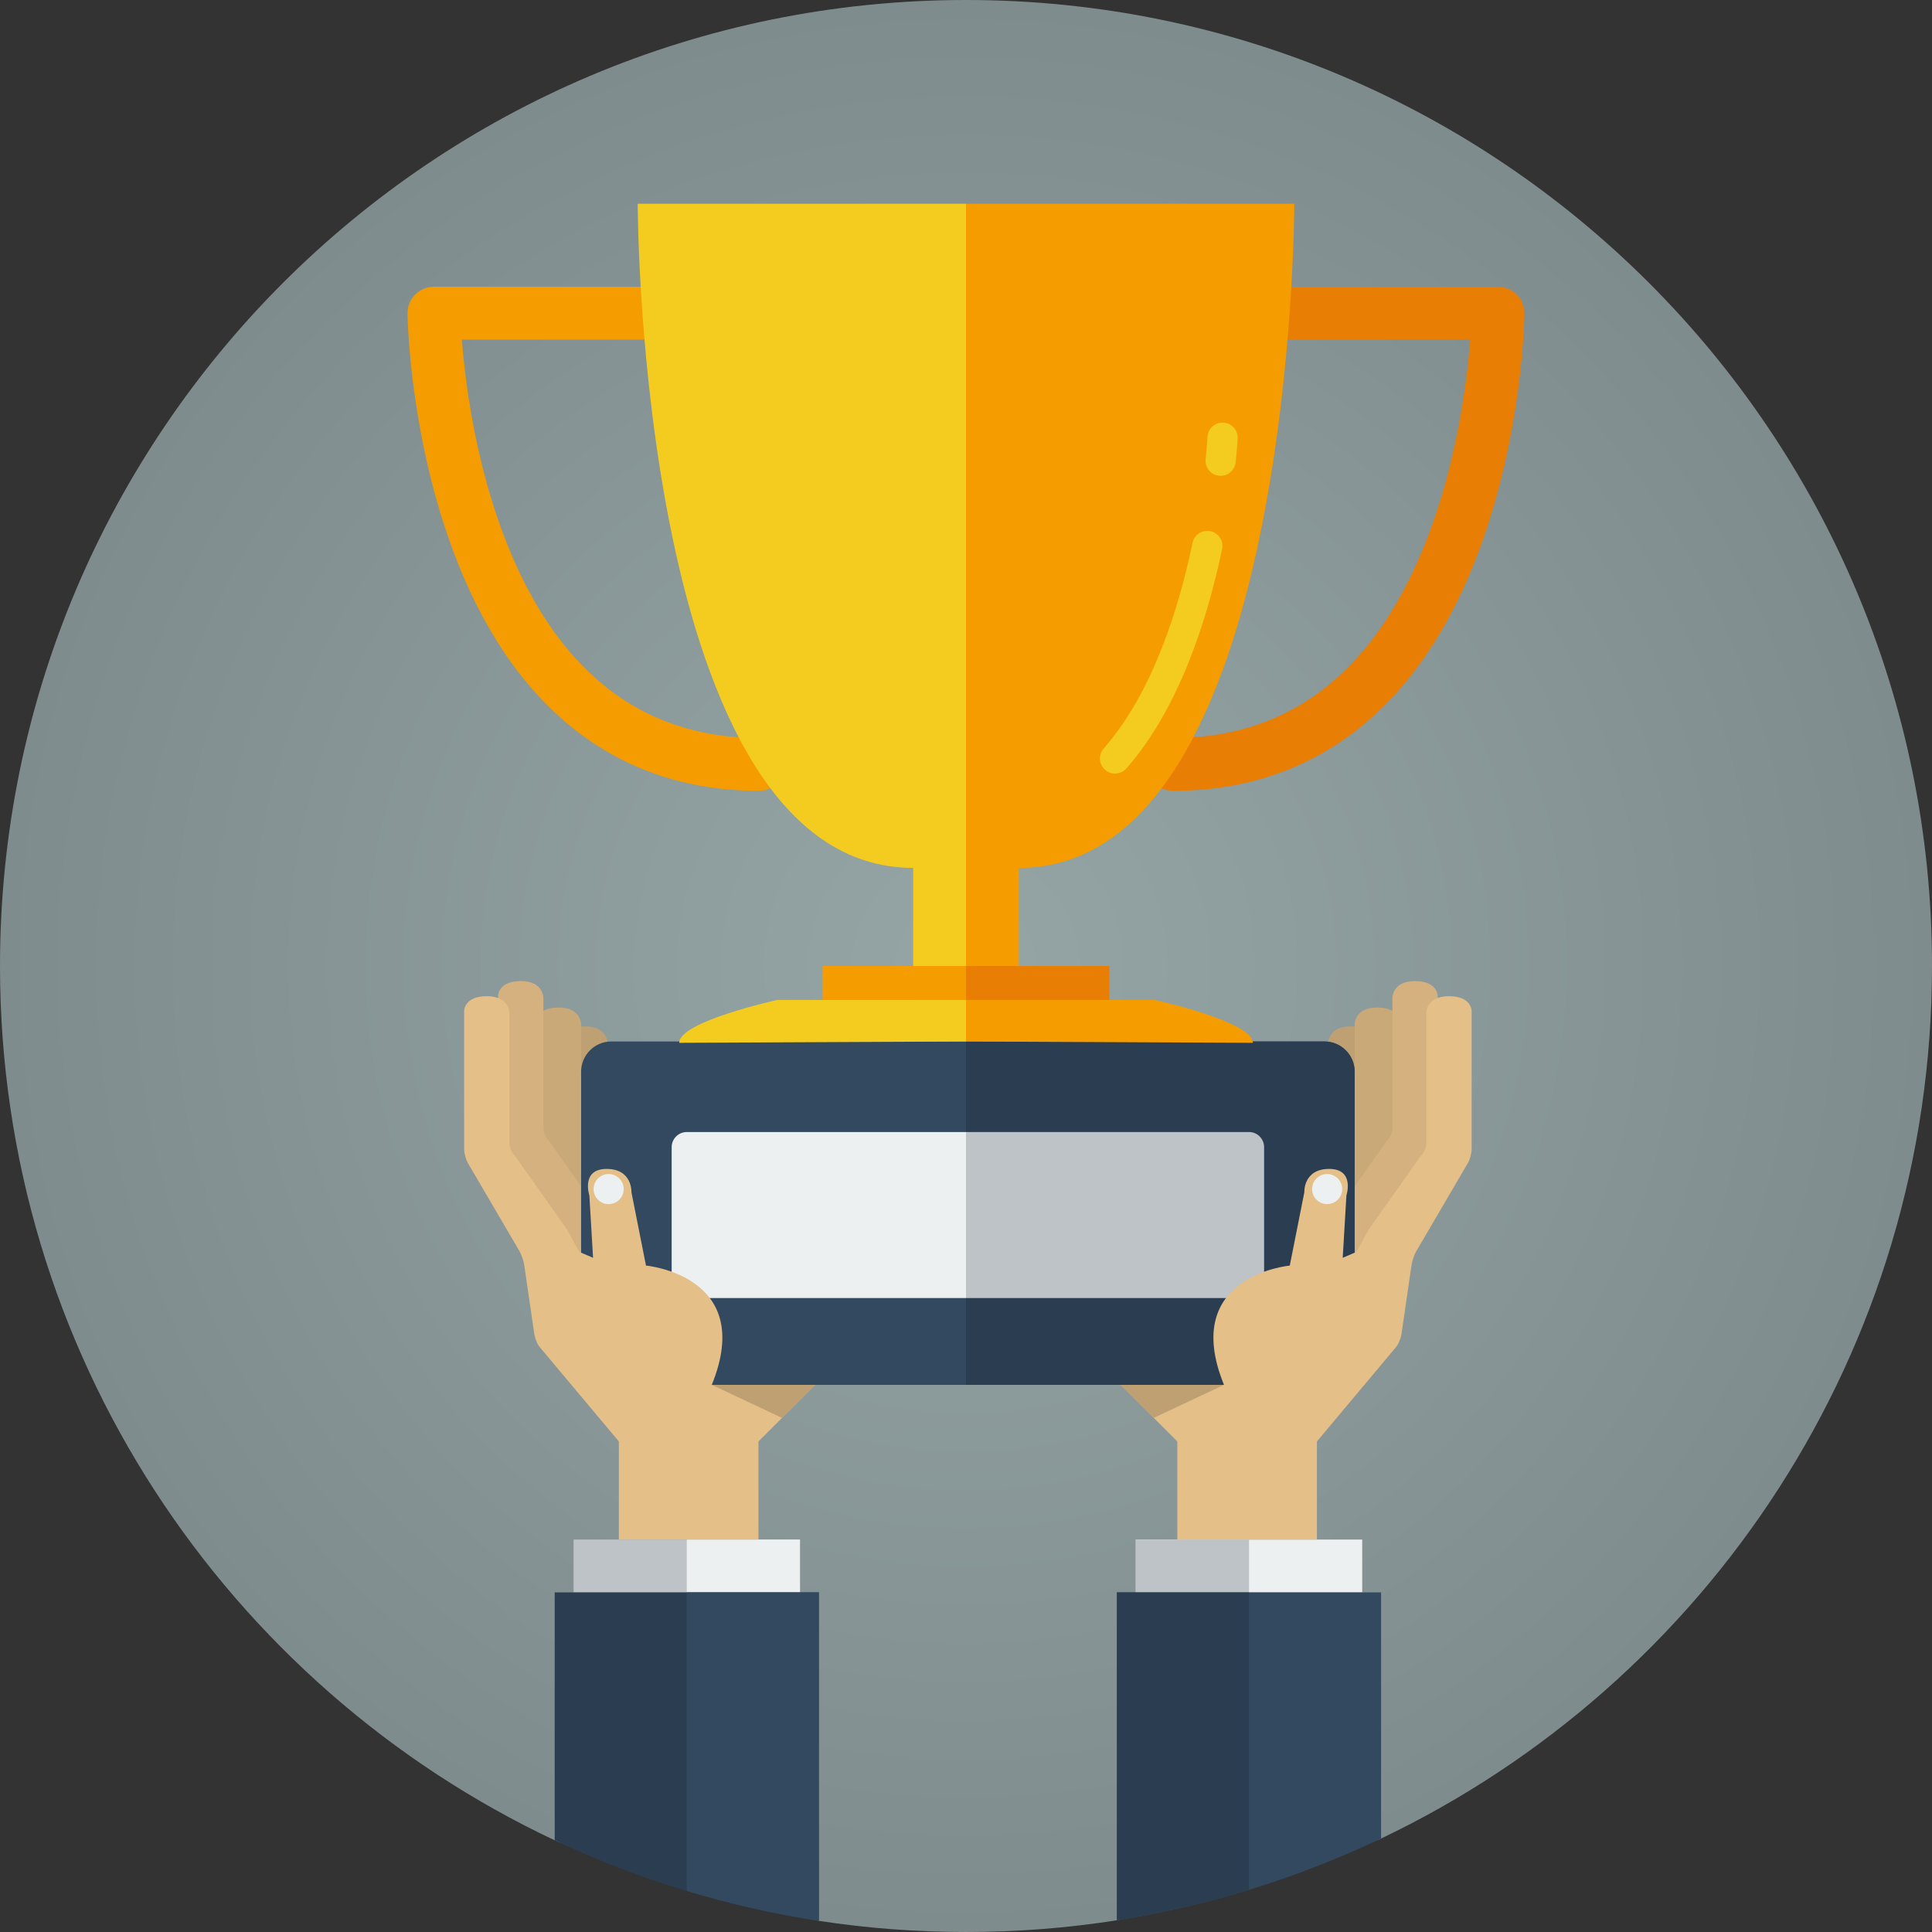 <?xml version="1.0" encoding="iso-8859-1"?>
<!-- Generator: Adobe Illustrator 19.0.0, SVG Export Plug-In . SVG Version: 6.00 Build 0)  -->
<svg version="1.1" id="Layer_1" xmlns="http://www.w3.org/2000/svg" xmlns:xlink="http://www.w3.org/1999/xlink" x="0px" y="0px"
	 viewBox="0 0 512 512" style="enable-background:new 0 0 512 512;" xml:space="preserve">
<rect x="0" y="0" width="512" height="512" fill="#333333" stroke="none"/>
<g id="Others">
</g>
<g id="Design">
</g>
<g id="SEO_x2F__Web">
</g>
<g id="Finance__x2F__Money">
</g>
<g id="E-Commerce__x2F__Shopping">
</g>
<g id="Strategy">
	<g id="trophy">
		
			<radialGradient id="SVGID_1_" cx="256" cy="258" r="256" gradientTransform="matrix(1 0 0 -1 0 514)" gradientUnits="userSpaceOnUse">
			<stop  offset="0.005" style="stop-color:#95A5A6"/>
			<stop  offset="1" style="stop-color:#7F8C8D"/>
		</radialGradient>
		<path style="fill:url(#SVGID_1_);" d="M512,256c0,102.007-59.661,190.079-145.993,231.226
			c-10.622,5.062-21.648-8.056-33.016-4.476c-11.975,3.771-24.329,24.156-36.991,26.144c-13.033,2.045-26.393,3.106-40,3.106
			c-13.254,0-26.274-1.008-38.986-2.95c-11.964-1.828-22.655-21.125-34.014-24.55c-12.068-3.638-24.761,8.498-36.005,3.199
			C60.124,446.759,0,358.401,0,256C0,114.615,114.615,0,256,0S512,114.615,512,256z"/>
		<path style="fill:#BFA072;" d="M155,272c6.125,0,6,4.5,6,4.5v5.5v2v27c0,1.1,0.669,2.602,1.487,3.338L175.5,332.75
			c0.818,0.736,3.744,3.577,4.5,4.375l8.25,6.375c0.756,0.798,1.959-2.125,2.215-1.055l6.725,28.109
			c0.256,1.07,0.123,2.777-0.295,3.795L192.321,368c-0.418,1.018-6.151,3.838-6.862,2.999l-16.165-5.975
			c-0.711-0.839-1.426-2.416-1.587-3.504l-2.722-18.273c-0.162-1.088-0.75-2.755-1.306-3.704l-13.667-23.318
			C149.455,315.276,149,313.6,149,312.5V284v-2v-6C149,276,148.875,272,155,272z"/>
		<path style="fill:#C9A978;" d="M148,267c6.125,0,6,4.5,6,4.5v5.5v2v27c0,1.1,0.669,2.602,1.487,3.338L168.5,327.75
			c0.818,0.736,3.744,3.577,4.5,4.375l8.25,6.375c0.756,0.798,1.959-2.125,2.215-1.055l6.725,28.109
			c0.256,1.07,0.123,2.777-0.295,3.795l3.438,5.805c-0.418,1.018-15.804-15.152-13.667-2.153l-17.374-12.976
			c-0.711-0.839-1.426-2.416-1.587-3.504l-2.722-18.273c-0.162-1.088-0.75-2.755-1.306-3.704l-13.667-23.318
			c-0.555-0.95-1.01-2.626-1.01-3.726V279v-2v-6C142,271,141.875,267,148,267z"/>
		<path style="fill:#D4B17E;" d="M138,260c6.125,0,6,4.5,6,4.5v5.5v2v27c0,1.1,0.669,2.602,1.487,3.338L158.5,320.75
			c0.818,0.736,3.744,3.577,4.5,4.375l8.25,6.375c0.756,0.798,1.959-2.125,2.215-1.055l6.725,28.109
			c0.256,1.07,0.123,2.777-0.295,3.795L180.321,375c-0.418,1.018-6.151,3.838-6.862,2.999l-21.165-24.975
			c-0.711-0.839-1.426-2.416-1.587-3.504l-2.722-18.273c-0.162-1.088-0.75-2.755-1.306-3.704l-13.667-23.318
			C132.455,303.276,132,301.6,132,300.5V272v-2v-6C132,264,131.875,260,138,260z"/>
		<path style="fill:#BFA072;" d="M358,272c-6.125,0-6,4.5-6,4.5v5.5v2v27c0,1.1-0.669,2.602-1.487,3.338L337.5,332.75
			c-0.818,0.736-3.744,3.577-4.5,4.375l-8.25,6.375c-0.756,0.798-1.959-2.125-2.215-1.055l-6.725,28.109
			c-0.256,1.07-0.123,2.777,0.295,3.795l4.574-6.349c0.418,1.018,6.151,3.838,6.862,2.999l16.165-5.975
			c0.711-0.839,1.426-2.416,1.587-3.504l2.722-18.273c0.162-1.088,0.75-2.755,1.306-3.704l13.667-23.318
			c0.556-0.949,1.011-2.626,1.011-3.726V284v-2v-6C364,276,364.125,272,358,272z"/>
		<path style="fill:#C9A978;" d="M365,267c-6.125,0-6,4.5-6,4.5v5.5v2v27c0,1.1-0.669,2.602-1.487,3.338L344.5,327.75
			c-0.818,0.736-3.744,3.577-4.5,4.375l-8.25,6.375c-0.756,0.798-1.959-2.125-2.215-1.055l-6.725,28.109
			c-0.256,1.07-0.123,2.777,0.295,3.795l-3.438,5.805c0.418,1.018,15.804-15.152,13.667-2.153l17.374-12.976
			c0.711-0.839,1.426-2.416,1.587-3.504l2.722-18.273c0.162-1.088,0.75-2.755,1.306-3.704l13.667-23.318
			c0.556-0.949,1.011-2.626,1.011-3.726V279v-2v-6C371,271,371.125,267,365,267z"/>
		<path style="fill:#D4B17E;" d="M375,260c-6.125,0-6,4.5-6,4.5v5.5v2v27c0,1.1-0.669,2.602-1.487,3.338L354.5,320.75
			c-0.818,0.736-3.744,3.577-4.5,4.375l-8.25,6.375c-0.756,0.798-1.959-2.125-2.215-1.055l-6.725,28.109
			c-0.256,1.07-0.123,2.777,0.295,3.795L332.679,375c0.418,1.018,6.151,3.838,6.862,2.999l21.165-24.975
			c0.711-0.839,1.426-2.416,1.587-3.504l2.722-18.273c0.162-1.088,0.75-2.755,1.306-3.704l13.667-23.318
			c0.556-0.949,1.011-2.626,1.011-3.726V272v-2v-6C381,264,381.125,260,375,260z"/>
		<g>
			<g>
				<path style="fill:#F59D00;" d="M201.129,209.574c-37.764,0-65.89-22.261-81.338-64.377
					C108.543,114.534,108.018,84.362,108,83.093c-0.025-1.872,0.702-3.677,2.017-5.01C111.333,76.75,113.127,76,115,76h65
					c3.866,0,7,3.134,7,7s-3.134,7-7,7h-57.608c0.811,10.388,3.27,30.681,10.653,50.675c13.452,36.429,36.359,54.899,68.085,54.899
					c3.866,0,7,3.134,7,7S204.996,209.574,201.129,209.574z"/>
			</g>
			<g>
				<path style="fill:#E87E04;" d="M310.871,209.574c-3.866,0-7-3.134-7-7s3.134-7,7-7c31.816,0,54.76-18.571,68.195-55.197
					c7.319-19.955,9.749-40.058,10.549-50.377H332c-3.866,0-7-3.134-7-7s3.134-7,7-7h65c1.873,0,3.667,0.75,4.982,2.083
					s2.042,3.138,2.017,5.01c-0.017,1.27-0.543,31.441-11.791,62.104C376.761,187.313,348.634,209.574,310.871,209.574z"/>
			</g>
			<path style="fill:#F4CC20;" d="M256,54h-87c0,0,0,176,73,176v29.878L256,261V54z"/>
			<path style="fill:#F59D00;" d="M256,54h87c0,0,0,176-73,176v29.878L256,261V54z"/>
			<path style="fill:#33495F;" d="M359,359c0,4.4-3.6,8-8,8H162c-4.4,0-8-3.6-8-8v-75c0-4.4,3.6-8,8-8h189c4.4,0,8,3.6,8,8V359z"/>
			<path style="fill:#ECF0F1;" d="M335,340c0,2.2-1.8,4-4,4H182c-2.2,0-4-1.8-4-4v-36c0-2.2,1.8-4,4-4h149c2.2,0,4,1.8,4,4V340z"/>
			<path style="fill:#2B3E51;" d="M351,276h-95v91h95c4.4,0,8-3.6,8-8v-75C359,279.6,355.4,276,351,276z"/>
			<path style="fill:#F4CC20;" d="M256,276v-11h-50c0,0-26,5.679-26,11.357L256,276z"/>
			<rect x="218" y="256" style="fill:#F59D00;" width="38" height="9"/>
			<path style="fill:#F59D00;" d="M256,276v-11h50c0,0,26,5.679,26,11.357L256,276z"/>
			<rect x="256" y="256" style="fill:#E87E04;" width="38" height="9"/>
			<path style="fill:#BDC3C7;" d="M331,300h-75v44h75c2.2,0,4-1.8,4-4v-36C335,301.8,333.2,300,331,300z"/>
		</g>
		<rect x="301" y="408" style="fill:#ECF0F1;" width="60" height="14"/>
		<rect x="301" y="408" style="fill:#BDC3C7;" width="30" height="14"/>
		<path style="fill:#33495F;" d="M296,508.883c24.682-3.873,48.191-11.272,70-21.666V422h-70V508.883z"/>
		<path style="fill:#2B3E51;" d="M296,508.883c11.962-1.877,23.648-4.584,35-8.057V422h-35V508.883z"/>
		<g>
			<path style="fill:#F4CC20;" d="M295.499,205c-0.938,0-1.88-0.328-2.64-0.996c-1.659-1.459-1.821-3.986-0.362-5.646
				c13.18-14.988,20.073-37.9,23.535-54.482c0.452-2.162,2.569-3.552,4.733-3.099c2.163,0.452,3.55,2.571,3.098,4.733
				c-3.658,17.523-11.027,41.833-25.358,58.131C297.713,204.541,296.608,205,295.499,205z"/>
		</g>
		<g>
			<path style="fill:#F4CC20;" d="M323.485,126.096c-0.138,0-0.278-0.007-0.418-0.021c-2.197-0.229-3.793-2.194-3.565-4.392
				c0.382-3.675,0.503-5.876,0.504-5.898c0.12-2.205,2.006-3.933,4.209-3.777c2.206,0.118,3.897,2.002,3.779,4.208
				c-0.005,0.096-0.131,2.399-0.536,6.294C327.245,124.565,325.508,126.096,323.485,126.096z"/>
		</g>
		<circle style="fill:#ECF0F1;" cx="351.705" cy="315.115" r="3.988"/>
		<path style="fill:#E5BF88;" d="M384,264c-6.125,0-6,4.5-6,4.5v5.5v2v27c0,1.1-0.669,2.602-1.487,3.338L363.5,324.75
			c-0.818,0.736-3.41,6.285-4.167,7.083l-3.501,1.495l0.981-16.507c0,0,2.319-7.044-4.574-7.044c-6.892,0-6.576,6.179-6.576,6.179
			l-3.855,19.439c0,0-29.225,2.604-17.439,31.604H297l15,15v26h37v-26l20.936-24.975c0.711-0.839,1.311-2.416,1.473-3.504
			l2.665-18.273c0.162-1.088,0.721-2.755,1.277-3.704l13.652-23.318c0.556-0.949,0.997-2.626,0.997-3.726V276v-2v-6
			C390,268,390.125,264,384,264z"/>
		<polygon style="fill:#BFA072;" points="324.368,367 297,367 305.758,375.758 		"/>
		<circle style="fill:#ECF0F1;" cx="351.705" cy="315.115" r="3.988"/>
		<rect x="152" y="408" style="fill:#BDC3C7;" width="60" height="14"/>
		<rect x="182" y="408" style="fill:#ECF0F1;" width="30" height="14"/>
		<path style="fill:#2B3E51;" d="M147,487.684c21.824,10.285,45.328,17.594,70,21.364V422h-70V487.684z"/>
		<path style="fill:#33495F;" d="M182,501.123c11.356,3.424,23.039,6.097,35,7.925V422h-35V501.123z"/>
		<circle style="fill:#ECF0F1;" cx="161.295" cy="315.115" r="3.988"/>
		<path style="fill:#E5BF88;" d="M129,264c6.125,0,6,4.5,6,4.5v5.5v2v27c0,1.1,0.669,2.602,1.487,3.338L149.5,324.75
			c0.818,0.736,3.41,6.285,4.167,7.083l3.501,1.495l-0.981-16.507c0,0-2.319-7.044,4.574-7.044c6.892,0,6.576,6.179,6.576,6.179
			l3.855,19.439c0,0,29.225,2.604,17.439,31.604H216l-15,15v26h-37v-26l-20.936-24.975c-0.711-0.839-1.311-2.416-1.473-3.504
			l-2.665-18.273c-0.162-1.088-0.721-2.755-1.277-3.704l-13.652-23.318C123.441,307.276,123,305.6,123,304.5V276v-2v-6
			C123,268,122.875,264,129,264z"/>
		<polygon style="fill:#BFA072;" points="188.632,367 216,367 207.242,375.758 		"/>
		<circle style="fill:#ECF0F1;" cx="161.295" cy="315.115" r="3.988"/>
	</g>
</g>
<g>
</g>
<g>
</g>
<g>
</g>
<g>
</g>
<g>
</g>
<g>
</g>
<g>
</g>
<g>
</g>
<g>
</g>
<g>
</g>
<g>
</g>
<g>
</g>
<g>
</g>
<g>
</g>
<g>
</g>
</svg>
